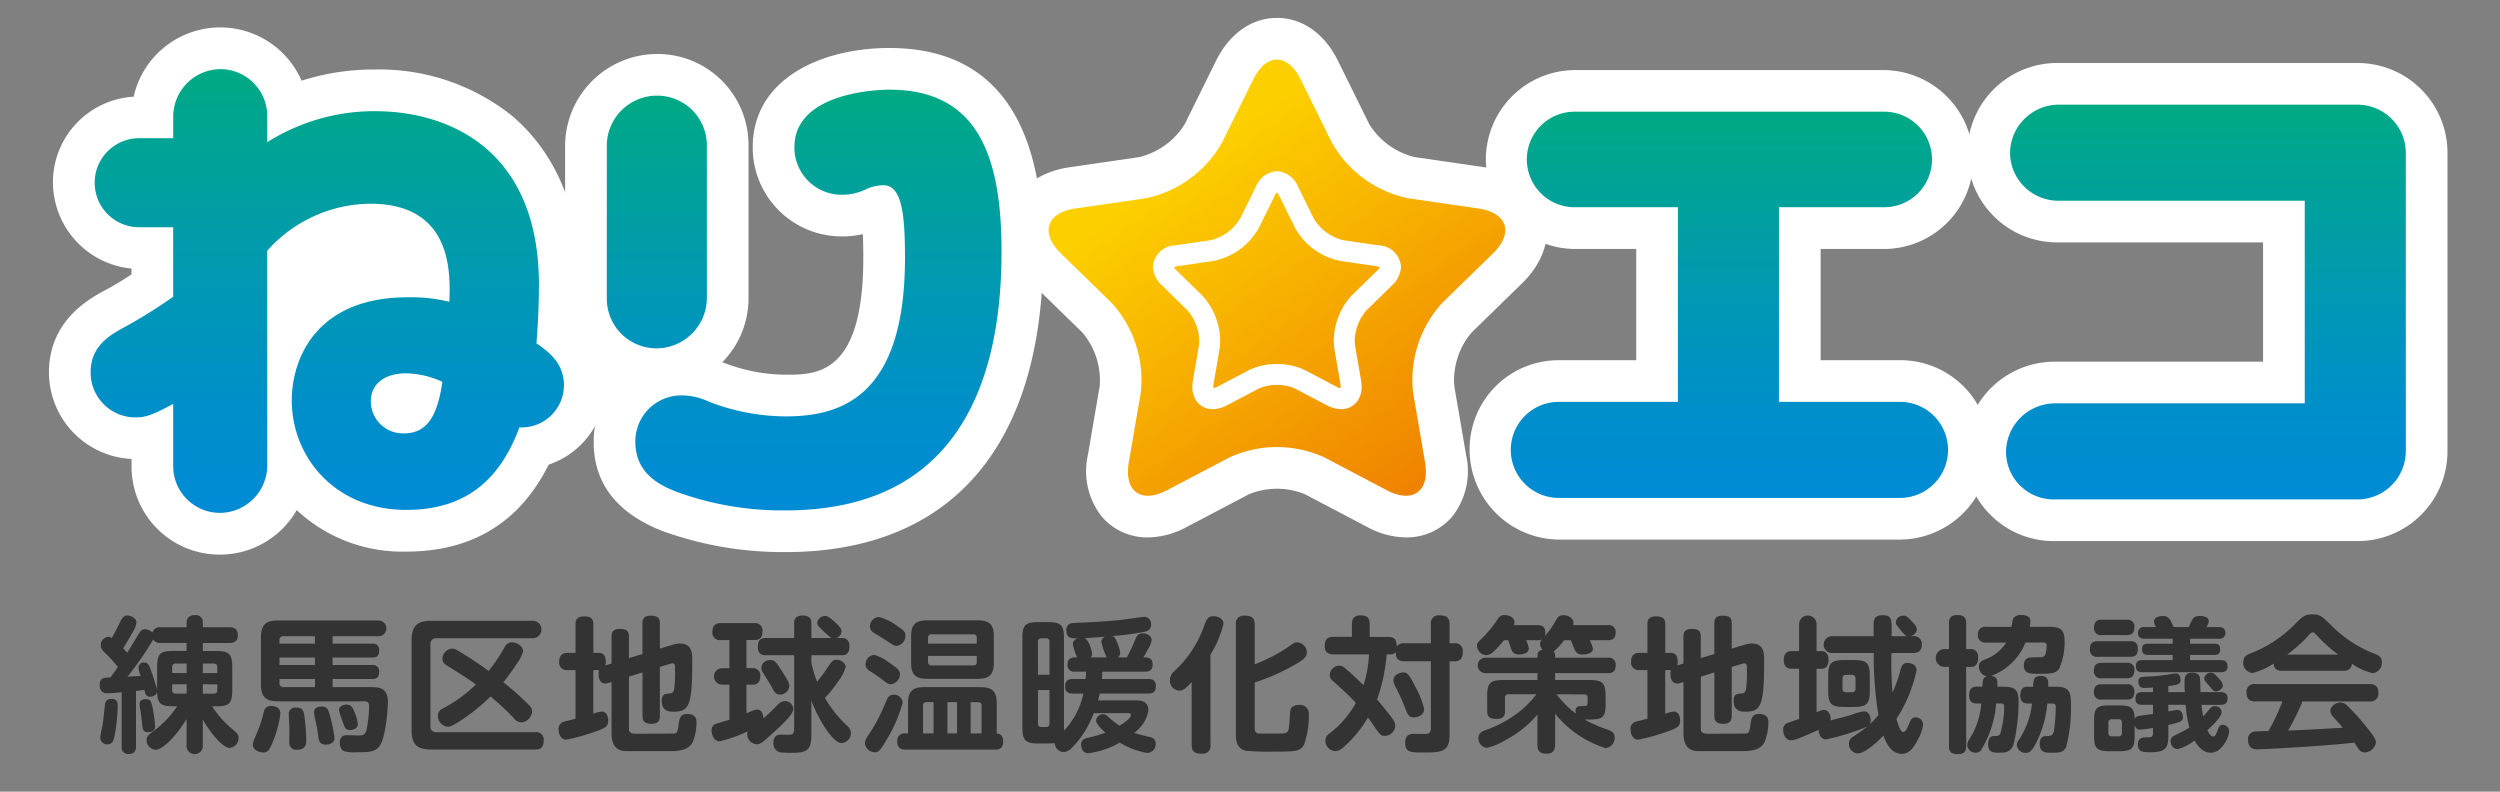 <svg xmlns="http://www.w3.org/2000/svg" xmlns:xlink="http://www.w3.org/1999/xlink" width="240" height="76" viewBox="0 0 240 76">
  <rect x="0" y="0" width="240" height="76" fill="#808080" stroke="none"/>
  <defs>
    <style>
      .a {
        fill: #fff;
      }

      .b {
        fill: url(#a);
      }

      .c {
        fill: url(#b);
      }

      .d {
        fill: url(#c);
      }

      .e {
        fill: url(#d);
      }

      .f {
        fill: url(#e);
      }

      .g {
        fill: #333;
      }
    </style>
    <linearGradient id="a" x1="31.421" y1="6.638" x2="31.421" y2="49.24" gradientUnits="userSpaceOnUse">
      <stop offset="0" stop-color="#00aa83"/>
      <stop offset="0.085" stop-color="#00a68c"/>
      <stop offset="0.486" stop-color="#0098b4"/>
      <stop offset="0.804" stop-color="#008ecc"/>
      <stop offset="1" stop-color="#008bd5"/>
    </linearGradient>
    <linearGradient id="b" data-name="名称未設定グラデーション 4" x1="77.2" y1="8.608" x2="77.2" y2="49" xlink:href="#a"/>
    <linearGradient id="c" x1="166.048" y1="10.721" x2="166.048" y2="47.8" xlink:href="#a"/>
    <linearGradient id="d" data-name="名称未設定グラデーション 4" x1="211.77" y1="10.049" x2="211.77" y2="47.944" xlink:href="#a"/>
    <linearGradient id="e" data-name="名称未設定グラデーション 5" x1="113.716" y1="16.001" x2="135.808" y2="47.218" gradientUnits="userSpaceOnUse">
      <stop offset="0" stop-color="#fccf00"/>
      <stop offset="1" stop-color="#ef8200"/>
    </linearGradient>
  </defs>
  <title>logo</title>
  <path class="a" d="M134.977,51.591a7.954,7.954,0,0,1-3.706-.992l-6-3.154a7.116,7.116,0,0,0-5.365,0l-6,3.154a7.947,7.947,0,0,1-3.7.992,5.717,5.717,0,0,1-4.458-2.024,7.059,7.059,0,0,1-1.316-5.856l1.145-6.678a7.127,7.127,0,0,0-1.657-5.1L99.063,27.2c-2.095-2.042-2.866-4.538-2.116-6.847s2.842-3.876,5.737-4.3l6.707-.975a7.136,7.136,0,0,0,4.341-3.154l3-6.077c1.3-2.623,3.431-4.128,5.859-4.128s4.564,1.5,5.859,4.128l3,6.078a7.133,7.133,0,0,0,4.34,3.153l6.707.975c2.9.421,4.986,1.987,5.736,4.3s-.021,4.805-2.116,6.847l-4.853,4.731a7.131,7.131,0,0,0-1.658,5.1l1.146,6.679a7.06,7.06,0,0,1-1.316,5.856A5.723,5.723,0,0,1,134.977,51.591Z"/>
  <g>
    <path class="a" d="M21.239,53.24a8.449,8.449,0,0,1-8.611-8.467v-.715A8.334,8.334,0,0,1,4.7,35.744c0-5,3.946-7.107,5.432-7.9.94-.513,1.524-.865,2.493-1.5v-.563a8.342,8.342,0,0,1-7.541-8.145,8.233,8.233,0,0,1,7.746-8.354A8.52,8.52,0,0,1,28.952,7.747a22.66,22.66,0,0,1,7.032-1.074A20.423,20.423,0,0,1,49.04,11.025c3.055,2.528,6.7,7.411,6.7,16.314,0,.766-.017,2.114-.108,3.81a8.043,8.043,0,0,1-2.96,13.458c-2.765,5.541-7.351,8.345-13.66,8.345a14.846,14.846,0,0,1-10.526-3.981A8.49,8.49,0,0,1,21.239,53.24Z"/>
    <path class="b" d="M16.628,38.77c-2.017,1.1-2.69,1.3-3.6,1.3A4.3,4.3,0,0,1,8.7,35.744c0-2.545,1.873-3.6,3.314-4.371a51.323,51.323,0,0,0,4.611-2.881V21.815H13.362a4.274,4.274,0,1,1,0-8.548h3.266V11.105a4.577,4.577,0,0,1,4.418-4.467A4.511,4.511,0,0,1,25.657,11.2v2.45a19.271,19.271,0,0,1,10.327-2.978c7.012,0,15.753,3.6,15.753,16.666,0,.432,0,2.69-.24,5.619,1.2.817,2.641,1.922,2.641,4.035a4.055,4.055,0,0,1-4.274,4.034c-1.537,4.131-4.37,7.925-10.855,7.925-6.916,0-11-5.139-11-10.518,0-3.891,2.257-9.894,11.142-9.894a15.391,15.391,0,0,1,3.987.432c.1-2.69.336-9.414-7.589-9.414a13.367,13.367,0,0,0-9.894,4.515v20.6a4.563,4.563,0,0,1-4.418,4.562,4.489,4.489,0,0,1-4.611-4.466Zm22.334-2.93c-2.018,0-3.363,1.009-3.363,2.69a3.083,3.083,0,0,0,3.17,3.074c2.257,0,3.218-1.681,3.7-4.947A8.676,8.676,0,0,0,38.962,35.84Z"/>
    <path class="a" d="M75.4,53a33.913,33.913,0,0,1-11.813-2.027l-.095-.036c-4.333-1.73-6.5-4.587-6.5-8.518a8.636,8.636,0,0,1,.606-3.2c.391-.984-1.3-1.462-.6-2.216-1.034-.483.312-1.564-.447-2.383a8.662,8.662,0,0,1-2.3-5.933V13.939a8.848,8.848,0,0,1,8.707-8.755,8.734,8.734,0,0,1,8.9,8.755V28.684a8.751,8.751,0,0,1-2.516,6.088l.174.065a16.607,16.607,0,0,0,5.931,1.134c2.959,0,7.431,0,7.431-11.226,0-.945-.019-1.686-.048-2.266a8.986,8.986,0,0,1-2.1.215,8.532,8.532,0,0,1-8.467-8.563c0-6.579,6.592-9.523,13.126-9.523,9.793,0,14.758,6.581,14.758,19.561C100.147,42.761,91.358,53,75.4,53Z"/>
    <path class="c" d="M58.252,13.939a4.82,4.82,0,0,1,4.707-4.755,4.767,4.767,0,0,1,4.9,4.755V28.684a4.853,4.853,0,0,1-4.707,4.755,4.768,4.768,0,0,1-4.9-4.755Zm18.011.192c0-5.523,8.789-5.523,9.126-5.523,8.549,0,10.758,6.483,10.758,15.561C96.147,35.936,92.4,49,75.4,49a29.619,29.619,0,0,1-10.423-1.777c-1.2-.48-3.986-1.537-3.986-4.8a4.423,4.423,0,0,1,4.466-4.467,6.288,6.288,0,0,1,2.642.624,20.626,20.626,0,0,0,7.349,1.393c5.331,0,11.431-1.921,11.431-15.226,0-4.13-.289-6.964-2.066-6.964a4.163,4.163,0,0,0-1.681.384,5.151,5.151,0,0,1-2.4.529A4.532,4.532,0,0,1,76.263,14.131Z"/>
    <path class="a" d="M149.646,51.8a8.653,8.653,0,0,1-8.563-8.514,8.543,8.543,0,0,1,8.563-8.707h7.431V23.9h-5.846a8.587,8.587,0,1,1,0-17.174h29.586a8.654,8.654,0,0,1,8.611,8.467,8.567,8.567,0,0,1-8.611,8.707h-6.038V34.578H182.4a8.573,8.573,0,0,1,8.611,8.515A8.668,8.668,0,0,1,182.4,51.8Z"/>
    <path class="d" d="M170.779,19.894V38.578H182.4a4.611,4.611,0,1,1,0,9.222H149.646a4.611,4.611,0,0,1,0-9.222h11.431V19.894h-9.846a4.587,4.587,0,1,1,0-9.173h29.586a4.587,4.587,0,1,1,0,9.173Z"/>
    <path class="a" d="M197.193,51.943a8.566,8.566,0,0,1-8.611-8.706,8.678,8.678,0,0,1,8.611-8.515h20.062V23.27H197.576a8.611,8.611,0,1,1,0-17.221h28.77a8.621,8.621,0,0,1,8.612,8.611V43.333a8.62,8.62,0,0,1-8.612,8.61Z"/>
    <path class="e" d="M197.576,19.27a4.632,4.632,0,0,1-4.61-4.707,4.69,4.69,0,0,1,4.61-4.514h28.77a4.643,4.643,0,0,1,4.612,4.61V43.333a4.644,4.644,0,0,1-4.612,4.611H197.193a4.575,4.575,0,0,1-4.612-4.707,4.725,4.725,0,0,1,4.612-4.515h24.063V19.27Z"/>
  </g>
  <path class="f" d="M120.318,7.62c1.25-2.533,3.294-2.533,4.544,0l3,6.077a10.974,10.974,0,0,0,7.351,5.342l6.708.974c2.793.406,3.425,2.351,1.4,4.322l-4.853,4.731a10.967,10.967,0,0,0-2.808,8.642l1.145,6.68c.478,2.783-1.176,3.985-3.675,2.671l-6-3.154a10.969,10.969,0,0,0-9.088,0l-6,3.154c-2.5,1.314-4.153.112-3.676-2.671l1.146-6.68a10.967,10.967,0,0,0-2.808-8.642l-4.853-4.731c-2.022-1.971-1.39-3.916,1.4-4.322l6.707-.974a10.975,10.975,0,0,0,7.352-5.342Z"/>
  <path class="a" d="M114.958,38.625a2.286,2.286,0,0,1-.492-1.493h0a3.5,3.5,0,0,1,.056-.62h0l.569-3.324a2.693,2.693,0,0,0,.036-.453h0a4.6,4.6,0,0,0-1.144-2.958h0l-2.416-2.357a2.615,2.615,0,0,1-.893-1.831h0a2.214,2.214,0,0,1,2.15-2.034h0l3.338-.485a4.533,4.533,0,0,0,2.9-2.109h0l1.494-3.025a2.369,2.369,0,0,1,2.031-1.506h0a2.375,2.375,0,0,1,2.033,1.506h0l1.492,3.025a4.538,4.538,0,0,0,2.9,2.109h0l3.339.485a2.212,2.212,0,0,1,2.148,2.034h0a2.612,2.612,0,0,1-.892,1.831h0L131.2,29.775a4.61,4.61,0,0,0-1.146,2.959h0a2.5,2.5,0,0,0,.037.454h0l.569,3.326a3.659,3.659,0,0,1,.056.618h0a2.266,2.266,0,0,1-.5,1.493h0a1.884,1.884,0,0,1-1.463.655h0a3.009,3.009,0,0,1-1.384-.378h0l-2.986-1.57a4.021,4.021,0,0,0-1.8-.376h0a4.014,4.014,0,0,0-1.794.376h0L117.81,38.9a3,3,0,0,1-1.386.38h-.03a1.9,1.9,0,0,1-1.436-.657Zm-2.242-12.963a1.335,1.335,0,0,0,.254.32h0l2.416,2.354a6.51,6.51,0,0,1,1.751,4.4h0a4.772,4.772,0,0,1-.064.792h0l-.571,3.332a1.609,1.609,0,0,0-.027.273h0a1.089,1.089,0,0,0,.009.135h0a1.379,1.379,0,0,0,.391-.144h0l2.983-1.57a6,6,0,0,1,2.731-.607h0a5.992,5.992,0,0,1,2.73.607h0l2.984,1.57a1.337,1.337,0,0,0,.391.142h0a1.081,1.081,0,0,0,.009-.133h0a1.644,1.644,0,0,0-.027-.279h0l-.568-3.319a4.532,4.532,0,0,1-.067-.8h0a6.5,6.5,0,0,1,1.753-4.4h0l2.414-2.353a1.369,1.369,0,0,0,.254-.321h0l0-.006h0a1.265,1.265,0,0,0-.4-.111h0l-3.339-.486a6.4,6.4,0,0,1-4.415-3.207h0l-1.491-3.026a1.346,1.346,0,0,0-.218-.331h0l-.014-.015h0a1.31,1.31,0,0,0-.229.345h0l-1.494,3.027a6.4,6.4,0,0,1-4.415,3.207h0l-3.339.486a1.258,1.258,0,0,0-.4.111h0l0,.006Z"/>
  <g>
    <path class="g" d="M16.613,67.8c-1.093,0-1.513-.182-1.527-1.387-.056.364-.462.477-.659.477-.434,0-.5-.336-.56-.659-.42.056-.616.07-.812.1V71.64c0,.28-.042.743-.687.743a.631.631,0,0,1-.686-.743V66.457c-.672.057-1.093.1-1.4.1-.266,0-.714-.1-.714-.8s.42-.7,1.05-.729c.071-.112.253-.349.337-.475a5.571,5.571,0,0,0,.364-.533A14.133,14.133,0,0,0,10.309,62.9c-.5-.476-.63-.63-.63-.938a.792.792,0,0,1,.714-.826.562.562,0,0,1,.336.111c.336-.559.477-.882.7-1.33.294-.6.434-.827.8-.827.293,0,.868.224.868.659a2.089,2.089,0,0,1-.336.91c-.071.126-.743,1.275-.939,1.583.084.1.35.378.392.42.224-.35.813-1.331,1.051-1.723.2-.322.322-.532.644-.532a1.129,1.129,0,0,1,.729.308.717.717,0,0,1,.8-.5h2.48v-.477c0-.574.461-.686.784-.686a.668.668,0,0,1,.77.686v.477h2.535c.673,0,.827.351.827.8,0,.685-.574.714-.827.714H19.47v.77h1.3c1.261,0,1.527.309,1.527,1.569v2.171c0,1.3-.3,1.569-1.527,1.569h-.406a9.681,9.681,0,0,0,1.989,2.227c.448.393.546.477.546.813a.939.939,0,0,1-.855.952c-.658,0-1.9-1.5-2.577-2.732v2.466a.781.781,0,1,1-1.554,0V69.021c-.953,1.583-2.27,2.956-2.984,2.956a.919.919,0,0,1-.855-.912c0-.364.154-.49.673-.9A8.877,8.877,0,0,0,17.005,67.8Zm-5.309.014a18.5,18.5,0,0,1-.239,2.465c-.126.757-.224,1.177-.742,1.177a.66.66,0,0,1-.7-.616c0-.21.21-1.163.238-1.345.056-.294.182-1.555.21-1.821.07-.5.308-.574.631-.574C11.262,67.1,11.3,67.466,11.3,67.816Zm3.782-3.754c0-1.275.252-1.569,1.527-1.569h1.3v-.77h-2.48a.759.759,0,0,1-.728-.323,29.093,29.093,0,0,1-2.466,3.558c.379-.014.9-.042,1.275-.069a2.41,2.41,0,0,1-.224-.813.509.509,0,0,1,.546-.476c.392,0,.491.266.785,1.121.014.027.392,1.148.462,1.54ZM14.68,68.1a12.914,12.914,0,0,1,.21,1.6c0,.294-.14.588-.673.588-.5,0-.532-.265-.588-.9-.042-.519-.1-.868-.154-1.233a2.8,2.8,0,0,1-.07-.574c0-.392.364-.463.6-.463C14.441,67.115,14.525,67.284,14.68,68.1Zm3.236-3.488V63.7H16.865a.306.306,0,0,0-.336.35v.56Zm0,1.079H16.529v.546a.306.306,0,0,0,.336.35h1.051Zm1.554-1.079h1.387v-.56c0-.2-.07-.35-.336-.35H19.47Zm0,1.079v.9h1.051c.308,0,.336-.195.336-.35v-.546Z"/>
    <path class="g" d="M26.915,68.517a10.239,10.239,0,0,1-.631,2.464c-.392,1.038-.588,1.261-1.009,1.261-.364,0-1.008-.252-1.008-.756,0-.182.028-.253.421-1.176a11.569,11.569,0,0,0,.644-1.99.647.647,0,0,1,.658-.546C26.494,67.774,26.915,67.956,26.915,68.517Zm8.7-2.55c.686,0,1.625,0,1.625,1.415,0,.223-.126,3.292-.812,4.258-.421.575-1.135.575-2.172.575a3.45,3.45,0,0,1-1.162-.085c-.463-.14-.476-.7-.476-.812,0-.743.546-.743.714-.743s.91.029,1.065.029c.377,0,.644,0,.784-.519a11.847,11.847,0,0,0,.252-2.283c0-.308-.1-.476-.448-.476H26.662c-1.078,0-1.611-.364-1.611-1.611V61.177c0-1.276.561-1.612,1.611-1.612h9.624a.758.758,0,1,1,0,1.513H31.929v.715h3.81a.571.571,0,0,1,.658.645c0,.545-.237.685-.658.685h-3.81v.715h3.782a.6.6,0,0,1,.686.672c0,.644-.419.673-.686.673H31.929v.784Zm-8.782-4.174h3.4v-.715h-3a.359.359,0,0,0-.406.406Zm3.4,1.33h-3.4v.715h3.4Zm-3.4,2.06v.364a.367.367,0,0,0,.406.42h3v-.784ZM29.2,68.6a18.562,18.562,0,0,1,.2,2.353c0,.406,0,1.023-.883,1.023a.654.654,0,0,1-.742-.729c0-.238.014-1.274,0-1.485,0-.182-.056-1.008-.056-1.177a.613.613,0,0,1,.672-.658C28.9,67.928,29.1,68.04,29.2,68.6Zm2.087,2.885c-.631,0-.686-.434-.728-.743a14.79,14.79,0,0,0-.281-1.61,4.076,4.076,0,0,1-.126-.757c0-.518.56-.546.715-.546.574,0,.644.309.784.8a14.062,14.062,0,0,1,.462,2.226C32.111,71.43,31.453,71.486,31.285,71.486Zm2.7-3.221a4.018,4.018,0,0,1,.365,1.232c0,.5-.533.588-.743.588-.434,0-.5-.182-.742-.882a4.826,4.826,0,0,1-.323-1.064c0-.281.337-.5.743-.5C33.736,67.634,33.876,67.984,33.988,68.265Z"/>
    <path class="g" d="M51.139,59.594a.84.84,0,1,1,0,1.68H41.922a.534.534,0,0,0-.6.6v7.816a.531.531,0,0,0,.6.6H51.35a.725.725,0,0,1,.84.827c0,.784-.476.84-.84.84H41.39c-1.219,0-1.877-.378-1.877-1.862V61.471c0-1.444.616-1.877,1.877-1.877ZM48.45,62.129a.736.736,0,0,1,.7-.462c.407,0,1.065.308,1.065.868a3.775,3.775,0,0,1-.658,1.261,20.587,20.587,0,0,1-1.233,1.7c.7.56,1.372,1.134,2,1.737.6.574.756.728.756,1.064a1.116,1.116,0,0,1-1.036,1.051.969.969,0,0,1-.743-.435c-.686-.727-1.443-1.4-2.2-2.058a18.811,18.811,0,0,1-3.011,2.409c-.771.476-.9.5-1.079.5a1.049,1.049,0,0,1-.981-1.036.747.747,0,0,1,.406-.673,14.211,14.211,0,0,0,3.25-2.339c-.84-.63-1.246-.855-2.549-1.681-.476-.294-.659-.421-.659-.8a.991.991,0,0,1,.9-.966c.267,0,.434.1.981.434.42.252,1.779,1.121,2.549,1.709A17.5,17.5,0,0,0,48.45,62.129Z"/>
    <path class="g" d="M58.709,63.7V61.135c0-.239,0-.757.785-.757.673,0,.882.21.882.757V63.18l1.3-.393V59.859c0-.238,0-.755.771-.755.686,0,.9.209.9.755v2.41l1.107-.336a2.782,2.782,0,0,1,.812-.155c1.191,0,1.191.967,1.191,1.6,0,4.342-.267,4.944-1.807,4.944-.337,0-1.121,0-1.121-1.036,0-.644.294-.673.771-.715.21-.013.364-.084.42-.434a11.41,11.41,0,0,0,.084-1.723c0-.546,0-.728-.252-.728a1.282,1.282,0,0,0-.266.056l-.939.28V68.7c0,.225,0,.784-.784.784-.673,0-.883-.237-.883-.784V64.553l-1.3.405v4.987c0,.491.351.491.729.491,1.219,0,3.53,0,3.67-.029.252-.055.294-.307.364-.868.07-.49.14-1,.813-1,.91,0,.91.589.91.854a5.2,5.2,0,0,1-.35,1.808c-.42.868-1.4.91-2.325.91H60.236c-.854,0-1.527-.322-1.527-1.737v-4.9l-.279.084a.963.963,0,0,1-.323.056c-.6,0-.644-.644-.644-.938a1.27,1.27,0,0,1,.042-.351h-.547v4.2a2.571,2.571,0,0,1,.813-.21c.5,0,.617.519.617.855,0,.532-.239.728-1.247,1.064a18,18,0,0,1-2.787.771c-.519,0-.729-.561-.729-.981a.7.7,0,0,1,.448-.728c.1-.029.784-.2,1.177-.294V64.328h-.757a.724.724,0,0,1-.812-.812c0-.813.574-.841.812-.841h.757V59.943c0-.237,0-.769.812-.769.743,0,.9.279.9.769v2.732h.519c.616,0,.672.532.672.812a1.385,1.385,0,0,1-.042.393Z"/>
    <path class="g" d="M70.02,65.729h-.715a.792.792,0,0,1,0-1.583h.715v-2.7h-.813a.706.706,0,0,1-.812-.8c0-.715.434-.828.812-.828H72.4a.714.714,0,0,1,.8.813c0,.574-.28.812-.756.812h-.785v2.7h.6a.692.692,0,0,1,.728.785c0,.462-.21.8-.728.8h-.6v2.746c.729-.309.827-.351,1.023-.351.07,0,.589,0,.6.841.448-.379.869-.8,1.373-1.3a.981.981,0,0,1,.7-.364.8.8,0,0,1,.8.756c0,.547-1.149,1.6-2.325,2.647-.813.743-.967.743-1.177.743a.969.969,0,0,1-.924-.966A.6.6,0,0,1,71.8,70.2a13.459,13.459,0,0,1-2.7.967c-.63,0-.784-.742-.784-1.009a.622.622,0,0,1,.476-.686c.2-.071,1.065-.323,1.233-.378Zm7.872,4.791c0,1.457-.378,1.751-1.863,1.751a9.5,9.5,0,0,1-1.107-.042.854.854,0,0,1-.672-.939c0-.462.21-.77.7-.77.154,0,.784.028.911.013.266-.027.378-.2.378-.49V62.9H73.521c-.224,0-.77,0-.77-.812,0-.841.532-.841.77-.841h2.718V59.859c0-.223,0-.77.812-.77.841,0,.841.532.841.77v1.387H79.8a9.966,9.966,0,0,1-1.261-1.176.457.457,0,0,1-.084-.253.764.764,0,0,1,.742-.686c.211,0,.365.07.953.589.518.462.63.672.63.883a.7.7,0,0,1-.49.643h.5c.209,0,.756,0,.756.827s-.532.826-.756.826h-2.9v.7a11.268,11.268,0,0,0,.546,1.849A14.316,14.316,0,0,0,79.5,64.006c.3-.448.435-.672.813-.672.406,0,.869.322.869.714a4.125,4.125,0,0,1-.757,1.415A11,11,0,0,1,79.194,67a11.407,11.407,0,0,0,2.242,2.773.977.977,0,0,1,.252.617.956.956,0,0,1-.883.938c-.308,0-.672-.168-1.471-1.274a13.656,13.656,0,0,1-1.442-2.788ZM74.852,64.1c.925,1.415.925,1.541.925,1.765a.89.89,0,0,1-.9.813c-.42,0-.546-.252-.812-.757-.127-.252-.393-.645-.771-1.275a.764.764,0,0,1,.6-1.274C74.306,63.319,74.5,63.558,74.852,64.1Z"/>
    <path class="g" d="M86.653,67.466a13.619,13.619,0,0,1-1.485,3.46c-.687,1.177-.827,1.289-1.19,1.289a.934.934,0,0,1-.939-.869c0-.294.084-.42.714-1.372a17.565,17.565,0,0,0,1.3-2.62c.182-.434.322-.659.728-.659A.811.811,0,0,1,86.653,67.466Zm-2.732-4.595a3.761,3.761,0,0,1,1.373.7c.8.533,1.106.757,1.106,1.177a1.011,1.011,0,0,1-.868.939c-.266,0-.406-.112-.854-.462-.35-.267-.658-.477-1.177-.813a.715.715,0,0,1-.406-.6A.894.894,0,0,1,83.921,62.871Zm.449-3.642a5.259,5.259,0,0,1,1.862.939c.491.322.687.477.687.841a.962.962,0,0,1-.827.994c-.238,0-.321-.056-1.064-.546-.168-.112-.981-.617-1.149-.715a.684.684,0,0,1-.364-.658A.917.917,0,0,1,84.37,59.229Zm2.8,11.178V67.494c0-1.106.448-1.527,1.513-1.527h5.491c1.078,0,1.513.421,1.513,1.527v2.913c.182.029.616.084.616.784,0,.771-.56.771-.757.771H86.905c-.21,0-.771,0-.771-.784a.689.689,0,0,1,.771-.771Zm8.237-6.751c0,1.065-.407,1.513-1.527,1.513h-4.9c-1.106,0-1.513-.448-1.513-1.513V61.064c0-1.121.449-1.512,1.513-1.512h4.9c1.078,0,1.527.391,1.527,1.512Zm-5.785,6.751v-3H88.95c-.238,0-.336.111-.336.336v2.661Zm-.533-8.614h4.679v-.547c0-.224-.1-.35-.336-.35H89.44a.308.308,0,0,0-.35.35Zm0,1.177v.559a.311.311,0,0,0,.35.351h3.993c.21,0,.336-.07.336-.351V62.97Zm2.787,7.437v-3h-.924v3Zm2.354,0V67.746c0-.21-.1-.336-.35-.336h-.7v3Z"/>
    <path class="g" d="M108.175,63.109a16.13,16.13,0,0,0,.812-1.722c.14-.351.266-.589.715-.589.434,0,.854.253.854.659a2.267,2.267,0,0,1-.322.826c-.07.126-.35.63-.463.826.393,0,.883,0,.883.687,0,.476-.238.686-.728.686h-4.105c-.013.294-.013.462-.042.7h4.455c.28,0,.728.055.728.658,0,.42-.112.742-.728.742h-4.665a5.6,5.6,0,0,1-.154.659h3.53c.5,0,1.3,0,1.3.952a3.275,3.275,0,0,1-1.373,2.158,11.981,11.981,0,0,0,1.415.377c.308.071.658.183.658.673a.843.843,0,0,1-.8.882,7.291,7.291,0,0,1-2.648-.994,8.159,8.159,0,0,1-3.025,1.022c-.547,0-.687-.545-.687-.826,0-.448.294-.574.659-.658a13.962,13.962,0,0,0,1.68-.491c-.266-.237-.9-.812-.9-1.176a.68.68,0,0,1,.659-.6.721.721,0,0,1,.476.223,7.677,7.677,0,0,0,1.12.883c.224-.14,1.079-.673,1.079-.994,0-.211-.154-.211-.224-.211h-3.334a9.339,9.339,0,0,1-2.129,3.362,1.15,1.15,0,0,1-.756.378.886.886,0,0,1-.855-.868,4.6,4.6,0,0,1-.686.042h-.855c-1.274,0-1.569-.28-1.569-1.569V61.288c0-1.274.266-1.568,1.569-1.568h.855c1.3,0,1.568.294,1.568,1.568v8.854a7.4,7.4,0,0,0,1.864-3.559h-1.009c-.238,0-.742-.027-.742-.644,0-.448.139-.756.742-.756h1.219a5.09,5.09,0,0,0,.042-.7h-1.051a.628.628,0,0,1-.728-.644c0-.393.126-.729.742-.729h.182a6.022,6.022,0,0,1-.406-1.232c0-.183.028-.42.448-.589-.56,0-1.079,0-1.079-.784,0-.63.449-.687.841-.7.925-.056,3.558-.155,4.959-.365.2-.028,1.569-.223,1.667-.223a.677.677,0,0,1,.672.727.652.652,0,0,1-.476.673,22.715,22.715,0,0,1-3.25.435c.154.069.28.111.546.812a2.787,2.787,0,0,1,.21.826.569.569,0,0,1-.21.42Zm-8.531,1.667h1.106V61.61a.3.3,0,0,0-.335-.336h-.449a.3.3,0,0,0-.322.336Zm0,1.471v3.208a.293.293,0,0,0,.322.336h.449a.3.3,0,0,0,.335-.336V66.247Zm6.6-3.138a6.788,6.788,0,0,1-.519-1.5.572.572,0,0,1,.364-.49c-.476.042-1.568.126-1.961.141.435.2.715,1.316.715,1.526a.577.577,0,0,1-.112.322Z"/>
    <path class="g" d="M116.207,71.5a.738.738,0,0,1-.827.854c-.714,0-.98-.224-.98-.854V65.463c-.448.518-.785.84-1.191.84a.958.958,0,0,1-.9-1.008,1.123,1.123,0,0,1,.435-.869,10.73,10.73,0,0,0,2.9-4.483c.225-.559.365-.784.855-.784.518,0,.953.294.953.715a9.986,9.986,0,0,1-1.247,2.97Zm4.244-1.568c0,.363.2.49.448.49h1.863c.953,0,.967-.015,1.051-1.5.042-.673.056-.883.224-1.037a.97.97,0,0,1,.658-.21.843.843,0,0,1,.953.925,8.506,8.506,0,0,1-.448,2.871c-.379.686-.841.686-3.082.686a23.534,23.534,0,0,1-2.508-.084c-.966-.21-.966-1.19-.966-1.554V59.958a.74.74,0,0,1,.827-.854c.7,0,.98.209.98.854v3.81a15.254,15.254,0,0,0,3.1-1.583c.672-.476.742-.518.98-.518a.988.988,0,0,1,.925.952c0,.378-.154.645-1.3,1.275a20.348,20.348,0,0,1-3.7,1.625Z"/>
    <path class="g" d="M137.364,61.751V59.93a.743.743,0,0,1,.827-.855c.658,0,.966.2.966.855v1.821h.5a.723.723,0,0,1,.77.826c0,.519-.168.91-.77.91h-.5V70.6c0,1.638-.882,1.638-2.535,1.638-1.19,0-1.723,0-1.723-.938,0-.771.462-.855.854-.855.029,0,.8.015.953.015.476,0,.658-.085.658-.547v-6.43h-2.521c-.742,0-.854-.391-.854-.9a.55.55,0,0,1-.532.238h-.337a16.723,16.723,0,0,1-.924,4.328c.392.463.994,1.177,1.471,1.835a1.162,1.162,0,0,1,.28.7,1.032,1.032,0,0,1-1,.966c-.392,0-.476-.139-.98-.854-.211-.308-.491-.728-.645-.91a11.612,11.612,0,0,1-2.451,2.941,1.208,1.208,0,0,1-.687.28,1.01,1.01,0,0,1-.952-.994.848.848,0,0,1,.378-.686,9.4,9.4,0,0,0,2.55-2.942c-.673-.757-1.709-1.667-2.018-1.947-.28-.238-.49-.42-.49-.715a.965.965,0,0,1,.883-.924.978.978,0,0,1,.644.294c.574.477,1.023.91,1.709,1.583a10.657,10.657,0,0,0,.532-2.956h-3.39c-.28,0-.854-.027-.854-.784,0-.588.182-.9.854-.9h1.751V59.93c0-.309.056-.855.8-.855.588,0,.91.168.91.855v1.218h1.765c.589,0,.827.21.827.925a.818.818,0,0,1,.756-.322Zm-1.47,4.216a8.052,8.052,0,0,1,.826,2.115c0,.561-.616.784-.967.784-.518,0-.616-.252-.91-1.022a18.567,18.567,0,0,0-.868-1.891,1.442,1.442,0,0,1-.21-.644c0-.378.35-.756,1.022-.756C135.165,64.553,135.432,65.057,135.894,65.967Z"/>
    <path class="g" d="M150.159,61.457a6.93,6.93,0,0,1-1.009,1.092.557.557,0,0,1,.141.364v.225h5.056a.659.659,0,0,1,.757.742c0,.673-.42.742-.757.742h-5.056v.658h3.277c1.289,0,1.569.281,1.569,1.57v.77c0,1.457-.406,1.457-2.017,1.457a12.9,12.9,0,0,0,2.255.981c.336.126.631.294.631.727a.985.985,0,0,1-.869,1.037,10.2,10.2,0,0,1-4.846-3.305V71.5c0,.294-.042.854-.8.854-.616,0-.9-.209-.9-.854V68.6a10.386,10.386,0,0,1-3.04,2.437,6.028,6.028,0,0,1-1.807.756.906.906,0,0,1-.812-.952c0-.336.168-.547.574-.715a11.088,11.088,0,0,0,3.32-1.778,9.134,9.134,0,0,0,1.667-1.7h-2.676a.3.3,0,0,0-.336.336v1.276c0,.237,0,.756-.8.756-.715,0-.911-.239-.911-.756V66.85c0-1.261.252-1.57,1.569-1.57h3.25v-.658h-4.987a.742.742,0,1,1,0-1.484H147.6v-.21a.531.531,0,0,1,.5-.561.667.667,0,0,1-.07-.98.822.822,0,0,1-.42.07H146.5a2.39,2.39,0,0,1,.267.8c0,.322-.351.574-.911.574-.463,0-.645-.182-.743-.433-.055-.141-.28-.813-.336-.939h-.392a10.355,10.355,0,0,1-.952,1.05,1.21,1.21,0,0,1-.771.392.95.95,0,0,1-.869-.9c0-.238.029-.28.435-.687a10.7,10.7,0,0,0,1.54-1.863.715.715,0,0,1,.673-.406c.476,0,.952.253.952.715a.719.719,0,0,1-.056.252h2.27c.308,0,.742.056.742.715a.921.921,0,0,1-.042.335,7.7,7.7,0,0,0,1.051-1.5c.2-.322.308-.5.728-.5s.967.238.967.742a.9.9,0,0,1-.029.21h3.32a.649.649,0,0,1,.757.715c0,.7-.491.728-.757.728H152.6a3,3,0,0,1,.321.8c0,.56-.84.574-.98.574a.727.727,0,0,1-.7-.322c-.1-.153-.379-.9-.448-1.05Zm-.728,5.2a9.948,9.948,0,0,0,1.863,1.864,1.061,1.061,0,0,1-.042-.239c0-.5.28-.5.826-.5.2,0,.337-.028.337-.434v-.351a.293.293,0,0,0-.323-.336Z"/>
    <path class="g" d="M161.609,63.7V61.135c0-.239,0-.757.785-.757.672,0,.882.21.882.757V63.18l1.3-.393V59.859c0-.238,0-.755.771-.755.686,0,.9.209.9.755v2.41l1.107-.336a2.782,2.782,0,0,1,.812-.155c1.191,0,1.191.967,1.191,1.6,0,4.342-.266,4.944-1.807,4.944-.337,0-1.121,0-1.121-1.036,0-.644.294-.673.771-.715.21-.013.364-.084.42-.434a11.41,11.41,0,0,0,.084-1.723c0-.546,0-.728-.252-.728a1.282,1.282,0,0,0-.266.056l-.939.28V68.7c0,.225,0,.784-.785.784-.672,0-.882-.237-.882-.784V64.553l-1.3.405v4.987c0,.491.35.491.729.491,1.219,0,3.53,0,3.67-.029.252-.055.294-.307.364-.868.07-.49.14-1,.813-1,.91,0,.91.589.91.854a5.2,5.2,0,0,1-.35,1.808c-.42.868-1.4.91-2.326.91h-3.95c-.854,0-1.527-.322-1.527-1.737v-4.9l-.279.084a.963.963,0,0,1-.323.056c-.6,0-.644-.644-.644-.938a1.27,1.27,0,0,1,.042-.351h-.547v4.2a2.571,2.571,0,0,1,.813-.21c.5,0,.617.519.617.855,0,.532-.239.728-1.247,1.064a18.042,18.042,0,0,1-2.788.771c-.518,0-.728-.561-.728-.981a.7.7,0,0,1,.448-.728c.1-.029.784-.2,1.177-.294V64.328h-.757a.724.724,0,0,1-.812-.812c0-.813.574-.841.812-.841h.757V59.943c0-.237,0-.769.812-.769.743,0,.9.279.9.769v2.732h.519c.616,0,.672.532.672.812a1.385,1.385,0,0,1-.042.393Z"/>
    <path class="g" d="M175.945,62.689a.808.808,0,1,1,0-1.611h3.923c0-.238,0-1.232.014-1.387.042-.294.154-.629.84-.629.911,0,.9.364.869,2.016h1.569c-.182-.027-.266-.056-.659-.532-.448-.561-.5-.6-.5-.826a.7.7,0,0,1,.728-.616c.266,0,.379.1.827.56.294.308.462.518.462.77a.745.745,0,0,1-.686.644h.266a.759.759,0,0,1,.9.8c0,.812-.644.812-.9.812h-2.017a34.073,34.073,0,0,0,.1,3.783,12.158,12.158,0,0,0,.77-2.186c.1-.322.2-.644.672-.644.043,0,.869,0,.869.7a13.852,13.852,0,0,1-1.933,4.665c.126.462.35,1.261.644,1.261.2,0,.323-.183.6-.855.1-.238.224-.547.6-.547a.7.7,0,0,1,.714.715,4.188,4.188,0,0,1-.49,1.4c-.546,1.107-1.037,1.387-1.555,1.387-1.149,0-1.625-1.372-1.765-1.764-.168.2-1.639,1.722-2.465,1.722a.889.889,0,0,1-.841-.924.726.726,0,0,1,.407-.686c.294-.2.742-.5.966-.673s.308-.224.392-.294a22.647,22.647,0,0,1-3.95,1.232c-.5,0-.714-.475-.728-.91-1.037.449-1.555.672-1.989.841a1.847,1.847,0,0,1-.659.153c-.532,0-.756-.587-.756-.994a.651.651,0,0,1,.434-.673c.071-.027.967-.336,1.093-.377V64.2h-.672c-.337,0-.8-.084-.8-.841,0-.588.266-.854.8-.854h.672V59.958a.841.841,0,1,1,1.681,0v2.549h.476c.448,0,.673.35.673.841,0,.35-.127.854-.659.854h-.49v4.174c.5-.21.56-.224.714-.224.392,0,.714.5.617,1.009.7-.182,1.47-.364,2.072-.56a4.713,4.713,0,0,1,1.149-.309c.56,0,.644.687.644.854a.715.715,0,0,1-.111.407,10.151,10.151,0,0,0,.854-.91,34.076,34.076,0,0,1-.448-5.954ZM179.5,66.3c0,1.26-.266,1.569-1.568,1.569h-.855c-1.3,0-1.569-.294-1.569-1.569V64.931c0-1.261.253-1.57,1.569-1.57h.855c1.3,0,1.568.3,1.568,1.57Zm-1.372-1.176c0-.211-.1-.337-.35-.337h-.547c-.224,0-.35.1-.35.337v.994a.307.307,0,0,0,.35.336h.547c.238,0,.35-.111.35-.336Z"/>
    <path class="g" d="M189.245,62.311c.266,0,.658.182.658.812,0,.659-.294.9-.658.9h-.491v7.62c0,.238-.014.756-.784.756-.673,0-.868-.238-.868-.756V64.02h-.491a.858.858,0,0,1,0-1.709h.491V59.817c0-.238.013-.77.77-.77.588,0,.882.182.882.77v2.494Zm3.123,3.614c1.037,0,1.415.28,1.415,1.359a17.438,17.438,0,0,1-.5,4.244c-.308.714-.785.729-1.4.729-.49,0-1.023,0-1.023-.8,0-.1,0-.784.519-.8.378,0,.532,0,.644-.223a9.1,9.1,0,0,0,.378-2.522c0-.364-.112-.378-.42-.378h-.35a10.025,10.025,0,0,1-1.471,4.51.586.586,0,0,1-.476.211.773.773,0,0,1-.826-.729.9.9,0,0,1,.168-.505,7.567,7.567,0,0,0,1.176-3.487h-.406c-.238,0-.757,0-.757-.8,0-.756.448-.812.757-.812h.518c.028-.658.042-.855.42-.994a.933.933,0,0,1-.756-.925c0-.435.266-.561.518-.672a4.1,4.1,0,0,0,2.1-1.64h-1.919a.7.7,0,0,1-.8-.756.691.691,0,0,1,.8-.756H193.1c.126-.7.14-.771.21-.869a.888.888,0,0,1,.728-.266c.645,0,.882.224.882.631a3.343,3.343,0,0,1-.056.5h1.878c.868,0,1.456.154,1.456,1.289a6.191,6.191,0,0,1-.532,2.759c-.35.462-.882.462-1.961.462-.827,0-1.415,0-1.415-.812,0-.771.588-.771.939-.771.784,0,.868,0,.994-.1.224-.168.253-.757.253-1.037s-.2-.281-.449-.281h-1.583a5.63,5.63,0,0,1-3.277,3.195c.616.1.6.462.574,1.036Zm2.34,1.611c-.21,0-.757,0-.757-.77,0-.687.308-.841.757-.841h.462c.042-.63.056-1.036.742-1.036.742,0,.729.49.729,1.036h.756c1.247,0,1.415.505,1.415,1.7a14.845,14.845,0,0,1-.462,4.09c-.281.547-.673.547-1.429.547-.5,0-1.107,0-1.107-.855,0-.743.448-.743.7-.743.406,0,.56-.1.658-.448a16.8,16.8,0,0,0,.182-2.311c0-.337-.112-.364-.392-.364h-.421a10.294,10.294,0,0,1-1.12,3.866c-.364.686-.574.869-.953.869a.833.833,0,0,1-.854-.743.968.968,0,0,1,.224-.547,7.719,7.719,0,0,0,1.233-3.445Z"/>
    <path class="g" d="M204.491,61.555c.322,0,.742.042.742.728,0,.729-.406.771-.742.771h-3.1a.649.649,0,0,1-.757-.715c0-.645.308-.784.757-.784Zm-.336,2.073a.639.639,0,0,1,.742.728c0,.714-.448.756-.742.756h-2.382a.652.652,0,0,1-.756-.742c0-.686.448-.742.756-.742Zm0,2.059a.643.643,0,0,1,.742.728c0,.742-.5.742-.77.742h-2.354a.652.652,0,0,1-.756-.727c0-.729.5-.743.756-.743Zm0-6.192a.639.639,0,0,1,.742.729c0,.714-.462.743-.742.743h-2.382a.639.639,0,0,1-.742-.729c0-.715.462-.743.742-.743Zm4.006,8.167v.63c.294-.056.784-.14.882-.14.393,0,.519.434.519.672,0,.406-.182.49-1.4.771v1.051c0,1.2-.308,1.569-1.751,1.569-.63,0-1.177,0-1.177-.743,0-.617.449-.687.813-.687.448,0,.644,0,.644-.433v-.477a9.578,9.578,0,0,1-1.218.168c-.435,0-.5-.266-.547-.49v1.093c0,1.2-.266,1.47-1.457,1.47h-.98c-1.191,0-1.457-.265-1.457-1.47V69.175c0-1.191.252-1.457,1.471-1.457h.953c.952,0,1.47.1,1.47,1.317.084-.28.378-.322.7-.35.211-.029.771-.1,1.065-.141v-.882h-1.023c-.392,0-.658-.126-.658-.56,0-.561.266-.659.658-.659h1.023V66c-.574.042-.784.042-.812.042-.182,0-.588,0-.588-.616,0-.435.111-.448,1.232-.49.336-.015,1.079-.1,1.639-.183a4.06,4.06,0,0,1,.728-.1c.435,0,.448.561.448.617,0,.42-.266.476-1.176.587v.589h1.583c-.014-.168-.028-.406-.028-.784,0-.644,0-1.079.728-1.079.182,0,.659.015.743.463.042.224.056,1.2.056,1.4h1.933c.21,0,.672.029.672.575,0,.322-.084.644-.672.644h-1.835a10.264,10.264,0,0,0,.168,1.12c.14-.153.5-.6.728-.84a.538.538,0,0,1,.407-.154.6.6,0,0,1,.63.574c0,.435-.8,1.2-1.359,1.738.1.2.28.6.546.6.21,0,.28-.181.5-.784.112-.28.266-.336.42-.336a.617.617,0,0,1,.616.588c0,.6-.714,2.088-1.723,2.088-.406,0-1.008-.112-1.6-1.177a4.407,4.407,0,0,1-1.624.84.743.743,0,0,1-.673-.771c0-.279.14-.42.407-.559a12.861,12.861,0,0,0,1.4-.743,11.48,11.48,0,0,1-.364-2.185Zm-4.454,1.723a.3.3,0,0,0-.336-.336h-.645a.3.3,0,0,0-.322.336v.967a.293.293,0,0,0,.322.336h.645a.3.3,0,0,0,.336-.336ZM207,60.2a.955.955,0,0,1-.211-.532c0-.421.519-.533.841-.533.574,0,.7.3,1.036,1.065h1.457c.392-.9.476-1.065,1.107-1.065.392,0,.812.127.812.505,0,.112-.028.21-.21.56h1.163c.224,0,.644.042.644.575a.549.549,0,0,1-.644.545h-2.746v.477h2.339c.518,0,.547.28.547.574,0,.448-.295.5-.547.5h-2.339v.5H213.2c.574,0,.644.308.644.616,0,.518-.42.546-.644.546h-7.522c-.575,0-.631-.308-.631-.616,0-.519.421-.546.631-.546h2.9v-.5H206.2c-.476,0-.56-.238-.56-.574,0-.42.266-.5.56-.5h2.381v-.477h-2.689c-.35,0-.644-.112-.644-.56a.55.55,0,0,1,.644-.56Zm5.729,6.177c-.21,0-.253-.07-.687-.574-.378-.462-.434-.5-.434-.672a.614.614,0,0,1,.63-.547c.2,0,.336.057.757.532.336.379.392.533.392.729C213.386,66.093,213.036,66.373,212.728,66.373Z"/>
    <path class="g" d="M219.106,64.4c-.518,0-.8-.182-.84-.7a6.242,6.242,0,0,1-2.059.91.979.979,0,0,1-.854-1.05c0-.533.336-.7.756-.855a12.151,12.151,0,0,0,4.384-2.97c.561-.545.785-.755,1.513-.755s.911.2,1.723.98a11.737,11.737,0,0,0,4.23,2.8c.421.168.7.321.7.826a.986.986,0,0,1-.9,1.036,5.963,5.963,0,0,1-1.975-.9c-.07.6-.476.672-.854.672Zm1.934,2.942a22.6,22.6,0,0,1-1.387,2.787c1.989-.069,2.325-.1,5.253-.266-.21-.266-.281-.336-.827-.938-.308-.337-.364-.5-.364-.687,0-.42.518-.8.967-.8a.98.98,0,0,1,.714.364,21.152,21.152,0,0,1,1.863,2.087c.673.84.826,1.107.826,1.415a1.117,1.117,0,0,1-1.092.925.632.632,0,0,1-.56-.309c-.057-.084-.35-.532-.421-.63-1.456.168-2.969.28-4.454.378-.7.057-4.314.267-4.874.267-.225,0-.869,0-.869-.9a.725.725,0,0,1,.63-.812c.126-.015,1.107-.042,1.317-.042a18.128,18.128,0,0,0,1.344-2.844h-2.591c-.588,0-.854-.267-.854-.883a.739.739,0,0,1,.854-.784h10.954c.574,0,.855.238.855.868a.744.744,0,0,1-.855.8Zm3.432-4.5a13.456,13.456,0,0,1-2.059-1.85c-.211-.223-.267-.28-.393-.28s-.182.057-.392.28a14.249,14.249,0,0,1-2.059,1.85Z"/>
  </g>
</svg>
